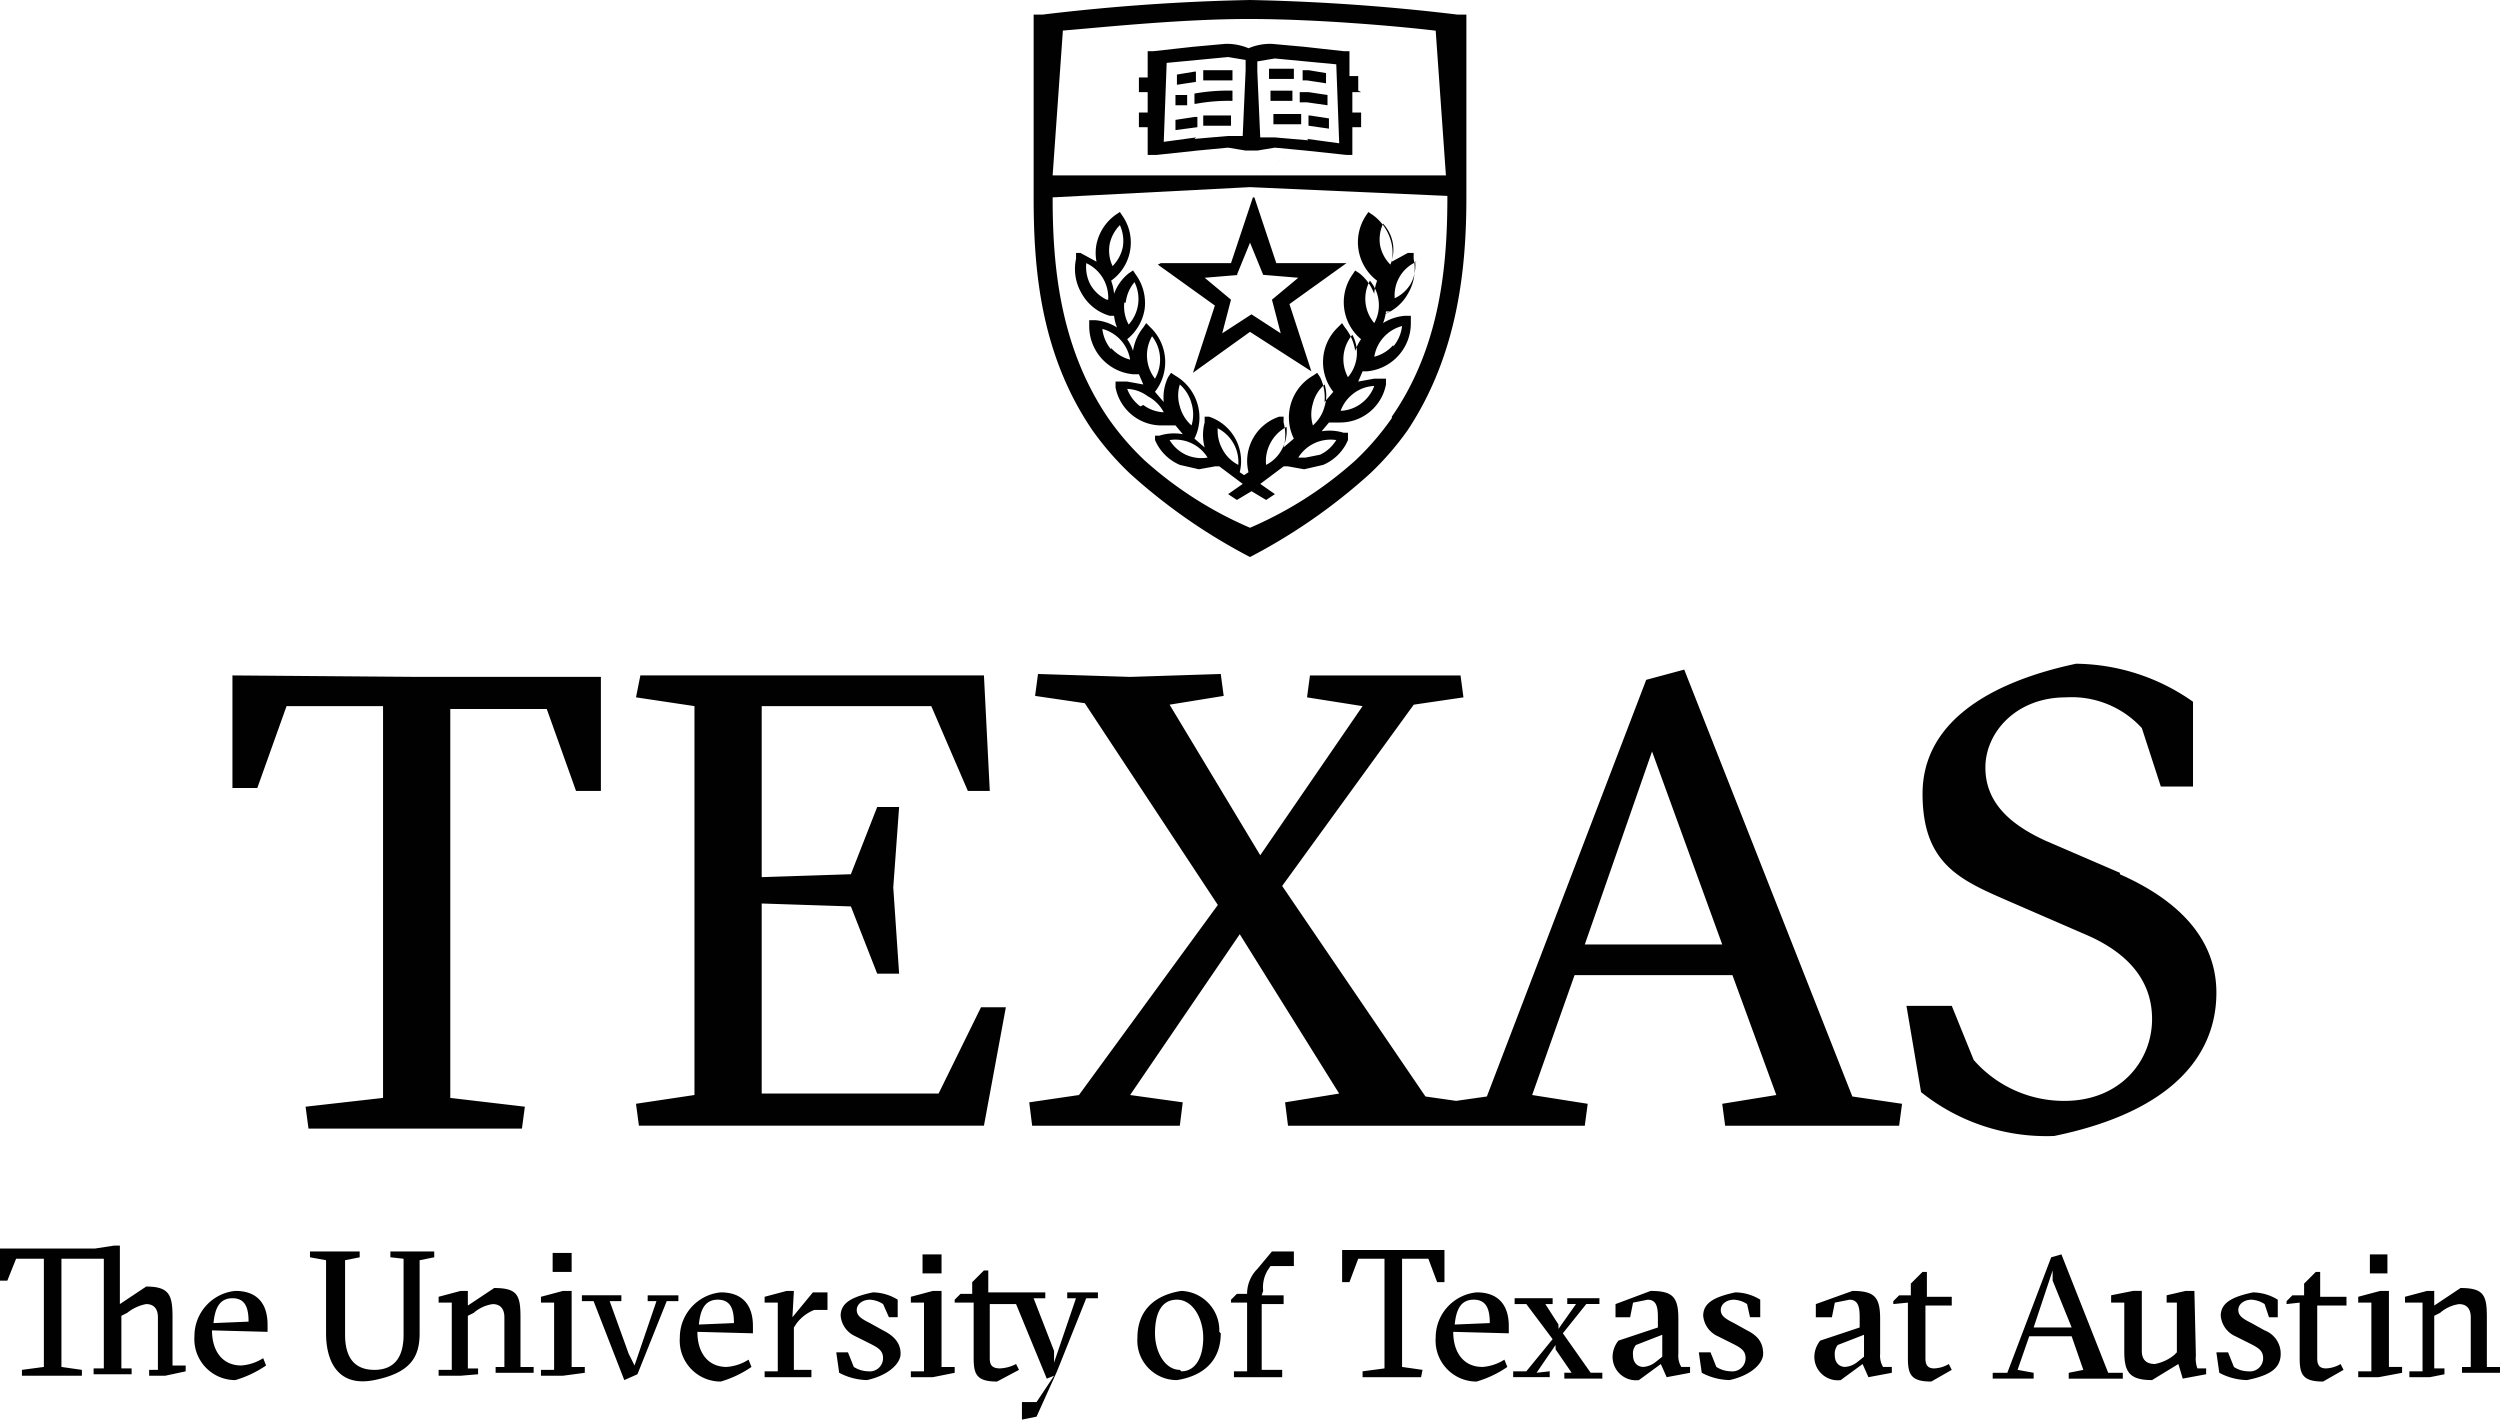 <svg xmlns="http://www.w3.org/2000/svg" id="Layer_1" width="1163.31" height="660.57" data-name="Layer 1" version="1.1">
  <defs id="defs1">
    <style id="style1">
      .cls-2{fill:#010101}
    </style>
  </defs>
  <g id="g3" transform="translate(-378.34 -209.72)">
    <path id="path1" d="M455.22 849.87h-7.48v-2.72h4.08v-24.49c0-4.08-2.04-6.12-5.44-6.12-3.24.6-6.28 2-8.84 4.08l-2.72 1.36v24.49h4.76v2.72h-17.69v-2.72h4.76v-51.02h-19.73v50.34l9.52 1.36v2.72h-27.89v-2.72l10.2-1.36v-50.34h-12.93l-4.08 10.21h-3.4v-14.97h44.22l8.84-1.36h2.72v27.21l12.25-8.16c10.88 0 12.25 4.08 12.25 14.29v22.45h6.12v2.72l-9.52 2.04zm21.77-21.09c0 9.52 4.76 16.33 13.61 16.33 3.63-.26 7.14-1.43 10.2-3.4l1.36 3.4c-4.38 3-9.2 5.29-14.29 6.8-10.52.03-19.07-8.48-19.1-19 0-.47.01-.94.05-1.41-.05-10.89 8.2-20.03 19.05-21.09 10.89 0 14.97 6.8 14.97 15.65v3.4zM494 824.7c0-6.12-1.36-10.88-7.48-10.88s-8.16 4.76-8.84 11.57l16.33-.68zm65.99-29.93v-2.72h20.41v2.72l-6.8 1.36v34.01c0 10.89-4.08 18.37-21.09 21.77-17.01 3.4-22.45-8.84-22.45-21.77v-34.01l-7.48-1.36v-2.72h23.13v2.72l-6.8 1.36v34.69c0 10.21 4.08 16.33 13.61 16.33s13.61-6.12 13.61-16.33v-35.38l-6.12-.68zm32.65 55.1h-10.2v-2.72h6.12v-31.29h-6.12v-2.72l10.2-2.72h3.4v6.8l12.25-8.16c10.88 0 12.24 3.4 12.24 13.61v23.13h6.12v2.72h-17.69v-2.72h4.08v-23.13c0-4.08-2.04-6.12-5.44-6.12-3.28.47-6.36 1.89-8.84 4.08l-2.72 1.36v24.49h4.76v2.72l-8.16.68zm47.62 0h-10.2v-2.72h6.12v-31.29h-6.12v-2.72l10.2-2.72h4.08v35.38h6.12v2.72l-10.2 1.36zm-4.08-57.14h8.16v8.84h-8.84v-8.84zm37.42 52.38 10.2-29.93h-4.08v-2.72h14.29v2.72h-5.44l-13.61 34.01-6.12 2.72-14.29-36.74h-5.44v-2.72h18.37v2.72h-5.44l8.84 24.49 2.72 5.44zm29.25-15.65c0 9.53 4.76 16.33 13.6 16.33a21.79 21.79 0 0 0 10.21-3.4l1.36 3.4c-4.37 3.01-9.2 5.3-14.29 6.8-10.52.03-19.07-8.48-19.1-19 0-.47.01-.94.05-1.41-.05-10.89 8.21-20.03 19.05-21.09 10.89 0 14.97 6.8 14.97 15.65v3.4zm17.01-4.08c0-6.12-1.36-10.89-7.48-10.89s-8.16 4.76-8.84 11.57l16.33-.68zm27.21-2.72 9.52-11.56h6.8v8.16h-6.12a19.033 19.033 0 0 0-8.16 6.12l-1.36 2.04v19.73h8.16v3.4h-21.77v-2.72h6.12v-31.97h-6.12v-2.72l10.21-2.72h3.4l-.68 12.25zm42.18-6.12a12.203 12.203 0 0 0-6.12-2.04c-3.4 0-6.12 2.04-6.12 4.76 0 2.72 2.04 4.08 6.12 6.12l6.12 3.4c5.44 2.72 8.16 6.12 8.16 10.88 0 4.76-6.12 10.2-15.65 12.24a28.63 28.63 0 0 1-12.93-3.4l-1.36-9.52h5.44l2.72 6.8c2.03 1.3 4.39 2.01 6.8 2.04a6.124 6.124 0 0 0 6.81-6.12c0-3.4-2.04-4.76-6.12-6.8l-6.8-3.4a11.543 11.543 0 0 1-6.8-9.52c0-6.12 5.44-8.84 14.97-10.89 4.09.06 8.09 1.23 11.57 3.4v8.16h-4.08l-2.72-6.12zm23.13 34.01h-10.2v-2.72h6.12v-31.97h-6.12v-2.72l10.2-2.72h4.08v35.38h6.12v2.72l-10.21 2.04zm-4.08-57.14h8.16v8.84h-8.84v-8.84zm45.57 76.87v-8.16h6.8l8.16-12.24-3.4 1.36-14.29-34.7H838.9v25.17c0 2.72.68 4.76 4.76 4.76 2.61-.12 5.17-.82 7.48-2.04l1.36 2.72-10.21 5.44c-9.52 0-10.88-3.4-10.88-10.88v-25.85h-8.84v-1.36l2.72-2.72h5.44v-5.44l5.44-5.44h2.04v10.21h26.53v2.72h-5.44l9.52 24.49v5.44l10.2-29.93h-4.08v-2.72h14.29v2.72h-5.44l-13.6 34.01-9.52 21.09-6.8 1.36zm92.52-40.14c0 12.25-7.48 19.73-20.41 21.77-10.14.03-18.39-8.17-18.42-18.32 0-.47.02-.94.05-1.41 0-12.24 7.48-19.73 20.41-21.77 10.14.37 18.06 8.89 17.69 19.02v.02l.68.68zm-18.36 17.69c6.8 0 10.2-6.8 10.2-15.65 0-8.85-4.76-17.69-12.24-17.69s-10.2 6.8-10.2 15.65c0 8.85 4.76 17.01 11.57 17.01l.68.68zm37.41-35.37h10.2v4.08h-10.2v30.61h9.53v3.4h-22.45v-2.72h6.12v-31.97h-7.48v-1.36l2.72-2.72h4.76c-.01-4.33 1.7-8.5 4.76-11.57l6.8-8.16h10.21v6.8h-10.89l-1.36 2.04a15.616 15.616 0 0 0-2.04 9.52l-.68 2.04zm74.15 38.09h-27.21v-2.72l10.2-1.36v-51.02h-12.24l-4.08 10.89h-3.4v-14.97h47.62v14.97h-3.4l-4.08-10.89h-12.24v50.34l9.52 1.36-.68 3.4zm14.97-21.09c0 9.53 4.76 16.33 13.61 16.33a21.79 21.79 0 0 0 10.21-3.4l1.36 3.4c-4.37 3.01-9.2 5.3-14.29 6.8-10.52.03-19.07-8.48-19.1-19 0-.47.01-.94.05-1.41-.05-10.89 8.2-20.03 19.05-21.09 10.89 0 14.97 6.8 14.97 15.65v3.4l-25.85-.68zm17.01-4.08c0-6.12-1.36-10.89-7.48-10.89s-8.16 4.76-8.84 11.57l16.33-.68zm27.89 22.45v2.72h-17.01v-2.72h6.12l12.24-14.97-12.24-16.33h-5.44v-2.72h17.69v2.72h-3.4l6.12 9.52v2.04l8.16-11.57h-4.08v-2.72h14.97v2.72h-6.12l-10.89 13.61 12.93 18.37h5.44v2.72h-17.69v-2.72h3.4l-7.48-10.89v-2.04l-8.84 12.93 6.12-.68zm46.94-37.41c10.2 0 12.92 2.72 12.92 12.93v16.33c-.2 2.13.28 4.28 1.36 6.12h4.08v2.72l-10.88 2.04-2.72-6.12-10.2 7.48c-5.96.75-11.41-3.47-12.16-9.44-.06-.48-.09-.96-.09-1.45.05-2.73 1.01-5.36 2.72-7.48l18.37-6.12v-4.76c0-4.76-.68-8.16-4.76-8.16l-6.8 1.36-1.36 6.8h-6.8v-6.12l16.33-6.12zm5.44 20.4-12.25 4.76a6.126 6.126 0 0 0-1.36 4.76c0 4.08 2.72 5.44 4.76 5.44 1.97-.14 3.86-.85 5.44-2.04l3.4-2.72v-10.21zm39.46-14.28a12.203 12.203 0 0 0-6.12-2.04c-3.4 0-6.12 2.04-6.12 4.76 0 2.72 2.04 4.08 6.12 6.12l6.12 3.4c5.44 2.72 7.48 6.12 7.48 10.88 0 4.76-6.12 10.2-15.65 12.24a28.63 28.63 0 0 1-12.93-3.4l-1.36-9.52h5.44l2.72 6.8c2.03 1.3 4.39 2.01 6.8 2.04 3.36.38 6.39-2.04 6.76-5.4.03-.24.04-.48.04-.72 0-3.4-2.04-4.76-6.12-6.8l-6.8-3.4a11.562 11.562 0 0 1-6.8-9.52c0-6.12 5.44-8.84 14.97-10.89 4.09.06 8.09 1.23 11.57 3.4v8.16h-4.76l-1.36-6.12zm48.98-6.12c10.2 0 12.93 2.72 12.93 12.93v16.33c-.2 2.13.28 4.28 1.36 6.12h4.08v2.72l-10.88 2.04-2.72-6.12-10.2 7.48c-5.96.75-11.41-3.47-12.16-9.44-.06-.48-.09-.96-.09-1.45.05-2.73 1.01-5.36 2.72-7.48l18.37-6.12v-4.76c0-4.76-.68-8.16-4.76-8.16l-6.8 1.36-1.36 6.8h-7.48v-6.12l17.01-6.12zm5.44 20.4-12.25 4.76a6.784 6.784 0 0 0-1.36 4.76c0 4.08 2.72 5.44 4.76 5.44 1.97-.14 3.86-.85 5.44-2.04l3.4-2.72v-10.21zm13.61-14.28v-1.36l2.72-2.72h5.44v-5.44l5.44-5.44h2.04v11.56h11.57v4.08h-12.25v24.49c0 2.72.68 4.76 4.08 4.76 2.4-.1 4.74-.8 6.8-2.04l1.36 2.72-9.52 5.44c-9.52 0-10.88-3.4-10.88-10.88v-25.85zm63.27 14.96-5.44 15.65 7.48 1.36v2.72h-19.05v-2.72h6.8l20.41-53.74 4.76-1.36 21.77 55.11h6.8v2.72h-25.17v-2.72l6.8-1.36-5.44-15.65h-19.73zm10.88-25.85v-4.76l-8.84 26.53h17.69l-8.84-21.77zm66.67 34.7c-.24 2.07-.01 4.16.68 6.12h4.08v2.72l-10.89 2.04-2.04-6.8-12.24 7.48c-10.89 0-12.93-4.08-12.93-13.61v-22.45h-6.12v-3.4l10.2-2.04h4.08v27.89c0 4.08 2.04 6.12 6.12 6.12a20.42 20.42 0 0 0 8.84-4.08l1.36-1.36v-23.13h-4.76v-3.4l8.84-2.04h4.08l.68 29.93zm31.97-23.81a12.3 12.3 0 0 0-6.12-2.04c-3.4 0-6.12 2.04-6.12 4.76 0 2.72 2.04 4.08 6.12 6.12l6.12 3.4c4.52 1.71 7.51 6.05 7.48 10.88 0 7.48-6.12 10.21-15.65 12.25-4.52-.1-8.95-1.26-12.92-3.4l-1.36-9.52h5.44l2.72 6.8c2.02 1.34 4.38 2.05 6.8 2.04 3.36.38 6.39-2.04 6.76-5.4.03-.24.04-.48.04-.72 0-3.4-2.04-4.76-6.12-6.8l-6.8-3.4a11.543 11.543 0 0 1-6.8-9.52c0-6.12 5.44-8.85 14.97-10.89 4.09.06 8.09 1.23 11.56 3.4v8.16h-4.08zm10.21 0v-1.36l2.72-2.72h5.44v-5.44l5.44-5.44h2.04v11.56h12.24v4.08h-13.61v24.49c0 2.72.68 4.76 4.08 4.76 2.4-.1 4.74-.8 6.8-2.04l1.36 2.72-9.52 5.44c-9.52 0-10.89-3.4-10.89-10.88v-25.85l-6.12.68zm42.86 34.01h-9.52v-2.72h6.12v-31.97h-6.12v-2.72l10.21-2.72h4.08v35.38h6.12v2.72l-10.89 2.04zm-4.09-57.14h8.16v8.85h-8.16zm27.9 57.14h-9.52v-2.72h6.12v-31.97h-8.16v-2.72l10.2-2.72h3.4v6.8l12.25-8.16c10.88 0 12.24 3.4 12.24 13.61v23.13h6.12v2.72h-17.69v-2.72h4.08v-23.13c0-4.08-2.04-6.12-5.44-6.12-3.28.47-6.36 1.89-8.84 4.08l-2.72 1.36v24.49h4.76v2.72l-6.8 1.36z" class="cls-2"/>
    <path id="path2" d="M572.23 524.69h85.72v53.06h-11.57l-13.61-38.1h-44.9v180.96l34.7 4.08-1.36 10.2h-99.32l-1.36-10.2 36.05-4.08V538.29h-44.9l-13.61 38.1H486.5v-52.38l85.72.68zM815.1 718.58h-82.32v-88.44l41.5 1.36 12.24 31.29h10.2L794 622.65l2.72-37.42h-10.2l-12.24 31.29-41.5 1.36v-79.59h78.91l17.01 39.46h10.21l-2.72-53.74H676.32l-2.04 10.2 27.21 4.08v180.96l-27.21 4.08 1.36 10.2h160.55l10.2-55.1h-11.57l-19.73 40.14zm425.18 1.36 23.13 3.4-1.36 10.2h-80.96l-1.36-10.2 25.17-4.08-20.41-55.78h-73.47l-19.73 55.78 25.85 4.08-1.36 10.2h-138.1l-1.36-10.88 25.17-4.08-46.26-74.15-51.02 74.83 24.49 3.4-1.36 10.88h-68.71l-1.36-10.88 23.13-3.4 64.63-88.44-61.91-93.88-23.13-3.4 1.36-10.2 42.86 1.36 42.18-1.36 1.36 10.2-25.17 4.08 42.18 70.07 47.62-69.39-25.85-4.08 1.36-10.2h70.07l1.36 10.2-23.13 3.4-61.23 84.36 66.67 97.96 14.29 2.04 14.29-2.04 74.15-193.88 17.69-4.76 78.23 198.65zm-60.55-70.75-32.65-89.8-31.29 89.8h63.95zm185.04-33.34-34.69-14.97c-16.33-7.48-27.89-17.69-27.89-34.01 0-16.32 14.29-32.65 37.42-32.65a44.222 44.222 0 0 1 35.38 14.29l8.84 27.21h14.97v-39.46a95.898 95.898 0 0 0-54.42-17.69c-41.5 8.84-71.43 27.89-71.43 60.55s17.69 40.14 39.46 49.66l36.05 15.65c17.69 7.48 31.29 19.73 31.29 39.46s-14.97 38.1-40.82 38.1a55.78 55.78 0 0 1-42.18-19.05l-10.2-25.17h-21.09l6.8 40.14a93.23 93.23 0 0 0 61.91 20.41c56.46-11.57 75.51-38.78 75.51-66.67s-21.77-44.9-44.9-55.1v-.68z" class="cls-2"/>
    <path id="path3" d="m960 296.12 26.53-21.77 14.97 2.04-1.36-36.74-14.29-1.36-14.29-1.36-8.16 1.36v4.76l1.36 30.61h6.8l15.65 1.36-.68-.68zm-25.85-21.77 15.65-1.36h6.8l1.36-30.61v-4.76l-8.16-1.36-14.29 1.36-14.29 1.36-1.36 36.74 14.97-2.04-.68.68zm77.55-21.77h-4.08v9.52h4.08v6.8h-4.08v12.92h-2.72l-19.05-2.04-14.29-1.36-8.16 1.36h-5.44l-8.16-1.36-14.29 1.36-19.05 2.04h-4.08V268.9h-4.08v-6.8h4.08v-9.52h-4.08v-6.8h4.08v-12.25h2.72l18.37-2.04 14.97-1.36c3.73-.11 7.45.58 10.89 2.04 3.44-1.46 7.15-2.16 10.89-2.04l14.97 1.36 18.37 2.04h2.72v11.57h4.08v6.8l1.36.68zm-76.87-9.53h-.68l-8.16 1.36v4.76l8.84-1.36zm3.4 4.08h13.61v-4.76h-13.61zm-3.4 17.01h-.68l-8.84 1.36v4.76l10.2-1.36v-4.76zm3.4 4.08h12.93v-4.76h-12.93zm-4.08-14.96v4.76h.68a82.936 82.936 0 0 1 17.01-1.36v-4.76c-5.93-.14-11.85.31-17.69 1.36m-3.4.68h-5.44v4.76h5.44zm49.66-12.25h-11.57v4.76h11.57zm14.96 2.04-8.16-1.36h-2.72v4.76h2.04l8.84 1.36zm-15.64 8.17h-10.2v4.76h10.2zm16.33 2.04-8.84-1.36h-4.08v4.76h3.4l9.52 1.36zm-8.85 14.28 9.52 1.36v-4.76l-8.84-1.36h-.68zm-3.4-5.44h-12.93v4.76h12.93zm-28.57 74.83-16.33 1.36 12.24 10.2-4.08 15.65 13.61-8.84 13.61 8.84-4.08-15.65 12.25-10.2-16.33-1.36-6.12-14.97-6.12 14.97h1.36zm-36.74-5.44h32.65l10.2-30.61h.68l10.2 30.61h32.65l-26.53 19.05 10.2 31.29-28.57-18.37-26.53 19.05 10.2-31.29-26.53-19.05 1.36-.68zm108.17 38.78a17.7 17.7 0 0 0 4.08-9.52 17.667 17.667 0 0 0-12.92 14.29c3.42-.89 6.51-2.78 8.84-5.44v.68zm-12.93-20.41c.38 3.51 1.8 6.83 4.08 9.52 1.73-3.11 2.44-6.67 2.04-10.21-.38-3.51-1.8-6.83-4.08-9.52a17.66 17.66 0 0 0-2.04 10.2m6.81-26.52c.7 3.35 2.35 6.42 4.76 8.84a17.694 17.694 0 0 0-3.4-19.05 17.62 17.62 0 0 0-1.36 10.2m17 7.49c-6.7 2.89-10.8 9.74-10.21 17.01 3.13-1.46 5.74-3.83 7.48-6.8 1.69-3.12 2.4-6.67 2.04-10.2h.68zm-25.85 65.99c2.8-2.06 4.93-4.9 6.12-8.16-3.45.14-6.77 1.33-9.53 3.4-2.8 2.06-4.93 4.9-6.12 8.16 3.45-.14 6.77-1.33 9.53-3.4m-8.16-22.45c-.36 3.53.35 7.09 2.04 10.2a17.7 17.7 0 0 0 4.08-9.52c.36-3.53-.35-7.08-2.04-10.2a17.7 17.7 0 0 0-4.08 9.52m-8.84 23.81c1.04-3.32 1.04-6.88 0-10.2-2.69 2.31-4.59 5.4-5.44 8.84-1 3.33-1 6.88 0 10.2a17.71 17.71 0 0 0 5.44-8.84m5.44 15.65c-7-1.06-13.96 2.15-17.69 8.16h3.4l6.8-1.36c3.1-1.49 5.7-3.86 7.48-6.8m-30.61 1.36c-1.69 3.12-2.4 6.67-2.04 10.2a16.96 16.96 0 0 0 7.48-7.48c1.69-3.12 2.4-6.67 2.04-10.2-3.2 1.67-5.81 4.28-7.48 7.48m-39.45 5.44a17.62 17.62 0 0 0 10.2 1.36 17.667 17.667 0 0 0-17.69-8.16c1.78 2.95 4.38 5.31 7.48 6.8m-2.71-22.45c.89 3.43 2.78 6.51 5.44 8.84 1-3.33 1-6.88 0-10.2-.89-3.43-2.78-6.51-5.44-8.84a17.063 17.063 0 0 0 0 10.2m17.68 9.52c-.36 3.53.35 7.08 2.04 10.2a17.01 17.01 0 0 0 7.48 7.48c.52-7.07-3.23-13.76-9.52-17.01v-.68zm-34.69-10.2a17.03 17.03 0 0 0 9.52 3.4c-1.67-3.2-4.28-5.81-7.48-7.48a17.03 17.03 0 0 0-9.52-3.4c1.19 3.26 3.32 6.1 6.12 8.16zm4.08-31.97a17.689 17.689 0 0 0 1.36 19.73 17.689 17.689 0 0 0-1.36-19.73m-19.05 5.44a17.71 17.71 0 0 0 8.84 5.44 17.695 17.695 0 0 0-12.92-14.29c.38 3.51 1.8 6.83 4.08 9.52v-.68zm-1.36-22.45c.4-7.22-3.65-13.96-10.2-17.01-.36 3.53.35 7.08 2.04 10.2a17.03 17.03 0 0 0 7.48 6.8h.68zm.68-25.85c-.61 3.46-.14 7.03 1.36 10.2a17.71 17.71 0 0 0 4.76-8.84c.57-3.46.09-7.01-1.36-10.21a17.71 17.71 0 0 0-4.76 8.84m6.8 27.22c-.36 3.53.35 7.08 2.04 10.2a17.686 17.686 0 0 0 2.72-19.73 17.7 17.7 0 0 0-4.08 9.52h-.68zm123.82 4.08h-2.04c-.22 1.86-.67 3.69-1.36 5.44a22.52 22.52 0 0 1 10.21-3.4h2.72v3.4c.05 11.64-8.81 21.39-20.41 22.45h-2.04l-2.04 4.76 7.48-1.36h5.44v2.72c-1.98 10.41-11.17 17.88-21.77 17.69h-4.76l-3.4 4.08c3.41-.56 6.9-.33 10.21.68h2.04v3.4a21.797 21.797 0 0 1-11.57 11.57l-8.84 2.04-7.48-1.36h-2.04l-10.88 8.16 6.8 4.76-4.08 2.72-6.8-4.08-6.8 4.08-4.08-2.72 6.8-4.76-10.89-8.16h-2.04l-7.48 1.36-8.84-2.04c-5.21-2.2-9.36-6.35-11.57-11.57v-2.04h2.04c3.52-1.12 7.26-1.35 10.88-.68l-3.4-4.08h-6.12c-10.59.19-19.78-7.28-21.77-17.69v-2.72h5.44l7.48 1.36-2.04-4.76h-2.72c-11.6-1.06-20.46-10.81-20.41-22.45v-2.72h2.72c3.63.29 7.13 1.46 10.2 3.4a22.25 22.25 0 0 1-1.36-5.44h-2.04a21.797 21.797 0 0 1-12.93-10.2 22.455 22.455 0 0 1-2.72-16.33v-2.72h2.04l7.48 4.08c-.52-2.7-.52-5.47 0-8.16 1.15-5.48 4.3-10.33 8.84-13.61l2.04-1.36 1.36 2.04c6.62 9.8 4.2 23.09-5.44 29.93.75 1.96 1.21 4.03 1.36 6.12 1.36-3.74 3.71-7.03 6.8-9.52l2.04-1.36 1.36 2.04c3.26 4.53 4.71 10.1 4.08 15.65a22.452 22.452 0 0 1-8.16 14.29c1.16 1.67 2.08 3.51 2.72 5.44.58-3.99 2.23-7.75 4.76-10.88l1.36-2.04 2.04 2.04c8.23 7.99 9.11 20.9 2.04 29.93l4.08 4.76c-.39-3.97.31-7.97 2.04-11.56l1.36-2.04 2.04 1.36c4.92 2.86 8.56 7.48 10.2 12.93 1.69 5.41 1.2 11.27-1.36 16.33l4.76 4.08a22.469 22.469 0 0 1 0-11.57v-2.72h2.04c10.77 3.57 16.99 14.83 14.29 25.85l2.04 1.36 2.04-1.36c-2.71-11.02 3.51-22.28 14.29-25.85h2.04v2.72c1.04 3.78 1.04 7.78 0 11.57l4.76-4.08c-5.17-10.56-1.31-23.32 8.84-29.25l2.04-1.36 1.36 2.04c1.73 3.6 2.43 7.6 2.04 11.56l4.08-4.76c-7.07-9.04-6.19-21.94 2.04-29.93l2.04-2.04 1.36 2.04c2.54 3.13 4.18 6.89 4.76 10.88.64-1.94 1.56-3.77 2.72-5.44-8.87-7.43-10.64-20.4-4.08-29.93l1.36-2.04 2.04 1.36c3.09 2.49 5.45 5.79 6.8 9.52.16-2.1.62-4.16 1.36-6.12-9.33-7.04-11.7-20.06-5.44-29.93l1.36-2.04 2.04 1.36c4.54 3.27 7.69 8.13 8.84 13.61.53 2.7.53 5.47 0 8.16l7.48-4.08h2.72v2.72c1.21 5.59.23 11.43-2.72 16.33a21.76 21.76 0 0 1-12.93 10.2l4.76-2.04zm.68 48.98c23.13-33.33 25.85-72.11 25.85-102.72L960 296.8l-91.84 4.76c0 29.93 2.72 68.71 25.85 102.72 4.97 7.15 10.67 13.76 17.01 19.73A178.91 178.91 0 0 0 960 455.3c17.92-7.7 34.46-18.27 48.98-31.29 6.34-5.97 12.03-12.58 17.01-19.73zM872.92 224l-4.76 67.35h183L1046.4 224c-17.01-2.04-55.11-5.44-87.08-5.44s-70.07 4.08-87.08 5.44zm187.76-7.48v85.04c0 31.29-3.4 72.11-27.21 108.17a133.788 133.788 0 0 1-17.69 20.41A266.064 266.064 0 0 1 960 468.92a266.064 266.064 0 0 1-55.78-38.78 135.39 135.39 0 0 1-17.69-20.41c-24.49-36.06-27.21-76.19-27.21-108.17v-85.04h4.08c32.07-3.89 64.31-6.16 96.6-6.8 32.29.65 64.54 2.92 96.6 6.8z" class="cls-2"/>
  </g>
</svg>
